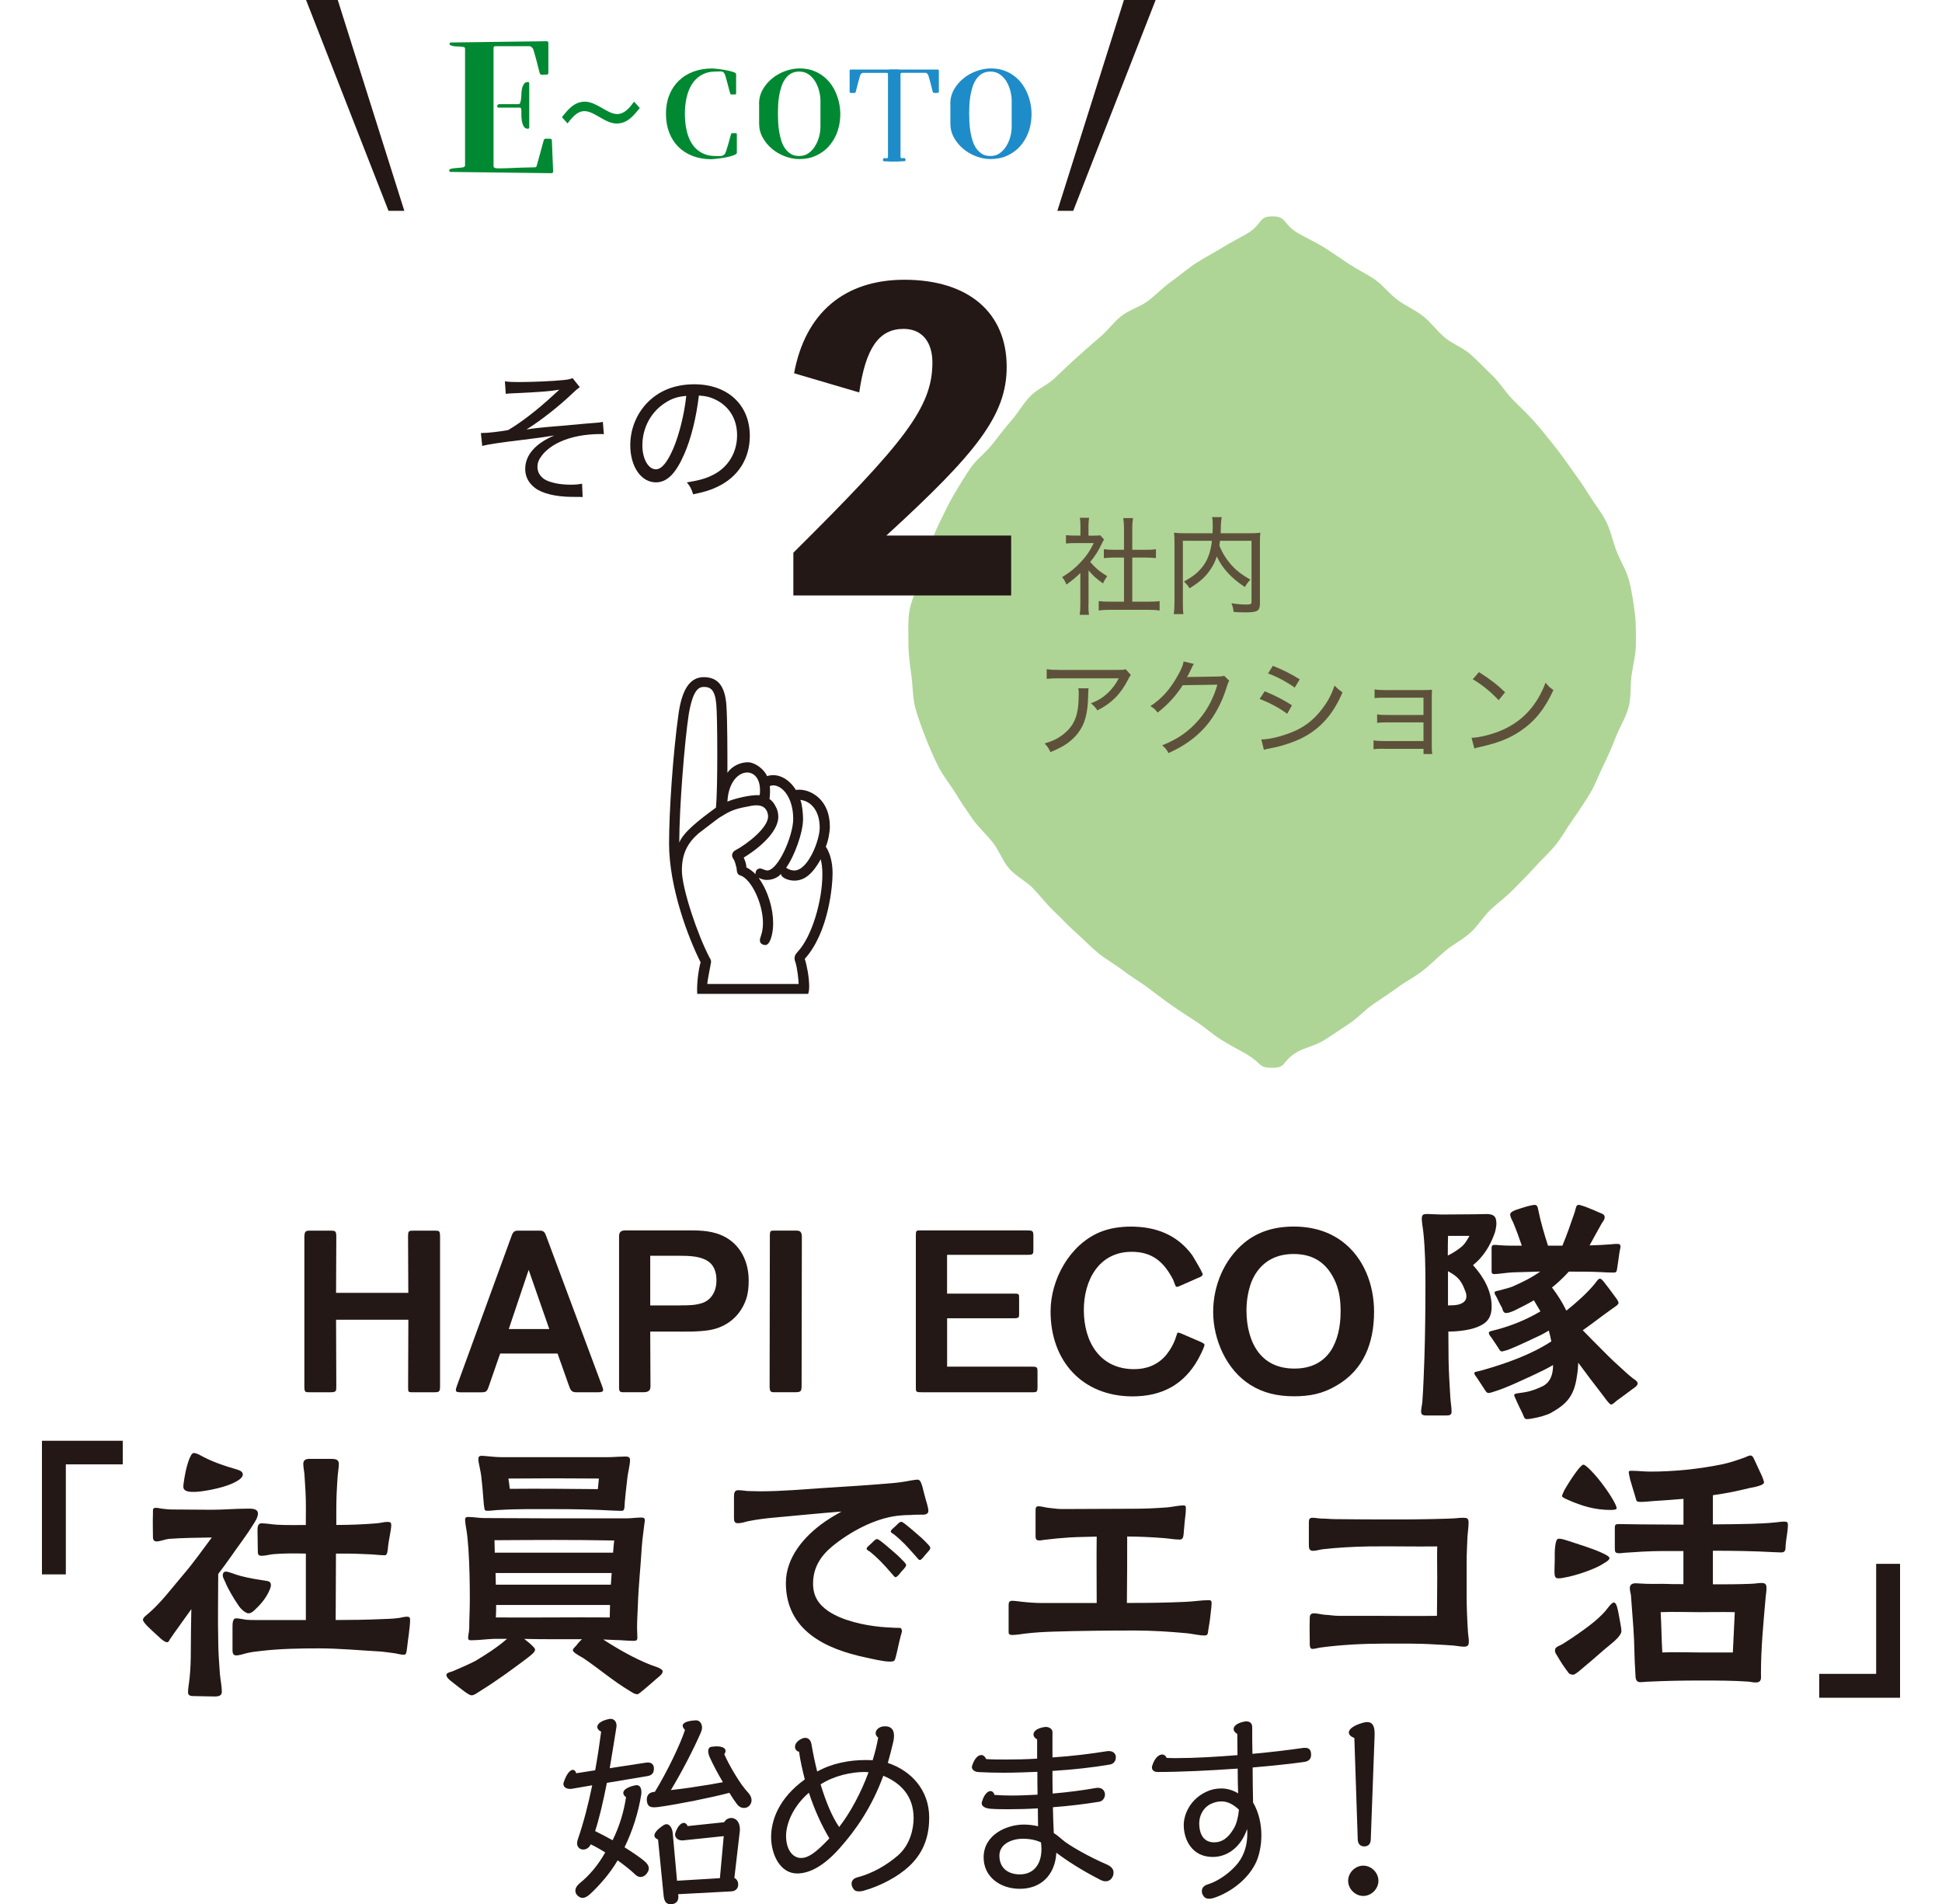 <?xml version="1.0" encoding="utf-8"?>
<!-- Generator: Adobe Illustrator 24.3.0, SVG Export Plug-In . SVG Version: 6.00 Build 0)  -->
<svg version="1.1" id="レイヤー_1" xmlns="http://www.w3.org/2000/svg" xmlns:xlink="http://www.w3.org/1999/xlink" x="0px"
	 y="0px" viewBox="0 0 400 392.21" enable-background="new 0 0 400 392.21" xml:space="preserve">
<g>
	<g>
		<g>
			<g>
				<path fill="#231815" d="M62.69,285.51v-30.59c0-1.35,0.26-1.45,1.19-1.45h4.25c0.83,0,1.14,0.05,1.14,1.14l-0.05,11.67H84.1
					l-0.05-11.51c0-1.3,0.1-1.3,1.3-1.3h4.15c0.99,0,1.14,0,1.14,1.35v30.7c0,1.19-0.21,1.24-1.3,1.24h-4.3
					c-0.93,0-0.98,0-0.98-0.99l0.05-13.95H69.22l0.05,13.59c0,1.14,0.05,1.35-1.35,1.35h-4.15
					C62.84,286.76,62.69,286.76,62.69,285.51z"/>
				<path fill="#231815" d="M93.9,286.34c0-0.26,0.05-0.47,0.26-1.04l11.25-30.85c0.36-0.98,0.83-0.98,1.45-0.98h4.15
					c0.83,0,1.14,0.1,1.5,1.14l11.46,30.75c0.16,0.41,0.26,0.73,0.26,0.93c0,0.36-0.36,0.47-1.04,0.47h-4.41
					c-0.88,0-1.19-0.21-1.55-1.24l-2.39-6.74h-11.82l-2.39,6.9c-0.31,0.88-0.52,1.09-1.45,1.09h-4.25
					C94.22,286.76,93.9,286.7,93.9,286.34z M113.14,273.74l-4.25-12.19l-4.1,12.19H113.14z"/>
				<path fill="#231815" d="M127.51,285.51v-30.85c0-1.04,0.52-1.24,1.4-1.24h13.43c2.28,0,4.67,0.16,6.79,1.24
					c3.27,1.66,5.08,5.03,5.08,9.07c0,1.3-0.1,2.59-0.52,3.84c-1.19,3.47-3.94,5.76-7.52,6.38c-2.54,0.41-5.13,0.31-7.68,0.31h-4.56
					l0.05,11.3c0,0.98-0.62,1.19-1.45,1.19h-3.99C127.61,286.76,127.51,286.65,127.51,285.51z M140.26,268.86
					c1.5,0,3.01,0,4.51-0.52c1.76-0.67,2.8-2.39,2.8-4.61c0-2.49-1.04-3.79-2.59-4.41c-1.35-0.57-3.06-0.67-4.77-0.67h-6.28v10.22
					H140.26z"/>
				<path fill="#231815" d="M158.52,285.35l0.05-30.75c0-1.14,0.1-1.14,1.04-1.14h4.25c0.78,0,1.3,0.05,1.3,1.35l-0.05,30.59
					c0,1.24-0.21,1.35-1.4,1.35h-4.1C158.72,286.76,158.52,286.7,158.52,285.35z"/>
				<path fill="#231815" d="M188.64,285.72V254.4c0-0.93,0.1-0.98,0.88-0.98h21.83c1.35,0,1.5,0.05,1.5,1.14v2.65
					c0,1.09,0,1.24-1.19,1.24h-16.59v7.99h13.8c0.98,0,1.04,0.05,1.04,0.88v3.16c0,0.83,0.05,1.04-1.14,1.04h-13.69v9.96h17.27
					c1.19,0,1.35,0.05,1.35,0.98v3.16c0,1.04-0.1,1.14-1.04,1.14h-22.71C188.64,286.76,188.64,286.7,188.64,285.72z"/>
				<path fill="#231815" d="M216.39,270.11c0-6.59,3.94-13.74,10.16-16.33c2.02-0.83,4.2-1.14,6.38-1.14
					c5.13,0,9.54,1.66,12.65,5.91c0.21,0.36,1.14,1.87,1.71,2.96c0.31,0.57,0.42,0.78,0.42,1.04c0,0.31-0.93,0.67-0.99,0.67
					l-3.63,1.61c-0.46,0.21-0.52,0.21-0.72,0.21c-0.16,0-0.21-0.1-0.42-0.62c-0.16-0.52-0.36-0.98-0.62-1.4
					c-1.87-3.37-4.25-5.19-8.24-5.19c-6.79,0-9.85,5.91-9.85,11.98c0,6.53,3.27,12.19,10.37,12.19c2.59,0,4.82-0.88,6.54-2.85
					c0.88-1.09,1.66-2.44,2.07-3.78c0.16-0.36,0.21-0.88,0.42-0.88c0.26-0.05,0.83,0.26,0.88,0.26l3.84,1.66
					c0.36,0.16,0.73,0.36,0.73,0.57c0,0.21-0.1,0.41-0.26,0.83c-0.31,0.78-0.88,1.82-1.04,2.13c-2.96,5.29-7.52,7.67-13.54,7.67
					C222.92,287.58,216.39,280.33,216.39,270.11z"/>
				<path fill="#231815" d="M257.56,285.25c-4.93-3.06-7.68-9.33-7.68-15.04c0-5.39,2.23-10.79,6.43-14.26
					c2.75-2.23,6.07-3.32,10.17-3.32c3.99,0,7.31,1.09,9.9,3.01c4.56,3.37,6.64,9.02,6.64,14.52c0,6.33-2.07,11.98-7.78,15.25
					c-2.8,1.66-5.5,2.18-8.76,2.18C263.05,287.58,260.1,286.86,257.56,285.25z M274.05,278.3c1.45-2.18,2.08-5.08,2.08-8.14
					c0-2.13-0.21-4.1-1.04-6.07c-1.61-3.73-4.3-5.81-8.66-5.81c-4.56,0-7.36,2.44-8.71,5.86c-0.62,1.71-0.98,3.68-0.98,5.76
					c0,3.32,0.78,6.43,2.49,8.66c1.61,2.07,3.99,3.32,7.41,3.32C270.16,281.88,272.54,280.48,274.05,278.3z"/>
				<path fill="#231815" d="M292.71,290.75c0-0.67,0.21-1.35,0.26-2.07c0.21-2.96,0.31-5.96,0.42-8.97
					c0.16-5.08,0.21-10.16,0.21-15.25c0-3.53-0.05-7-0.42-10.58c-0.1-0.99-0.41-2.49-0.31-3.16c0.05-0.73,0.68-0.67,1.35-0.67
					c0.67,0,1.87,0.1,2.59,0.1c2.28,0,4.62-0.05,6.9-0.05c0.78,0,1.76-0.05,2.54-0.05c1.19,0.05,1.97,0.26,1.97,1.97
					c0,0.52-0.16,1.3-0.31,1.82c-0.68,1.97-1.61,3.68-2.85,5.13c-0.52,0.62-1.04,1.09-1.66,1.61c2.13,2.33,3.84,5.29,3.84,8.5
					c0,1.81-0.57,3.11-2.28,3.94c-1.66,0.88-4.46,1.24-6.64,1.24c0,2.02,0.05,3.99,0.05,6.02c0.05,2.49,0.21,5.03,0.36,7.52
					c0.05,0.98,0.26,2.02,0.26,3.01c0,0.73-0.62,0.73-1.24,0.73h-3.63C293.44,291.53,292.71,291.63,292.71,290.75z M301.17,256.68
					c0.52-0.47,0.98-1.19,1.5-2.13h-4.41c-0.05,1.35-0.05,2.7-0.05,4.05C299.3,258.08,300.39,257.35,301.17,256.68z M300.54,268.66
					c0.83-0.26,1.5-0.73,1.5-1.66c0-0.41-0.1-0.78-0.26-1.14c-0.88-2.44-1.82-3.06-3.53-4.04v7.05
					C299.04,268.86,299.82,268.86,300.54,268.66z M313.61,291.16c-0.42-0.88-0.88-1.76-1.24-2.59c-0.16-0.52-0.52-0.93-0.47-1.3
					c0.05-0.31,1.04-0.31,2.18-0.52c1.5-0.26,2.59-0.73,3.68-1.24c1.66-0.88,2.13-2.54,2.13-4.36c-1.14,0.67-2.39,1.3-3.63,1.87
					c-1.61,0.73-6.07,2.9-8.45,3.58c-0.42,0.16-0.98,0.31-1.24,0.31c-0.36,0-0.62-0.47-0.88-0.88c-0.46-0.67-0.93-1.45-1.4-2.13
					c-0.31-0.47-0.62-0.78-0.62-1.09s0.52-0.26,1.76-0.62c4.72-1.35,9.91-3.16,14.1-5.91c-0.16-0.78-0.31-1.5-0.52-2.23
					c-0.52,0.31-1.04,0.62-1.56,0.88c-1.09,0.52-4.98,2.39-6.9,3.11c-0.41,0.1-0.83,0.26-1.19,0.31c-0.36,0-0.57-0.42-0.78-0.78
					l-1.35-2.02c-0.31-0.41-0.57-0.67-0.57-1.04c0-0.31,0.52-0.36,1.5-0.62c3.16-0.83,6.22-2.07,9.13-3.79l-1.35-2.28
					c-1.24,0.73-2.49,1.35-3.84,2.02c-0.41,0.21-1.61,0.73-2.07,0.57c-0.42-0.1-0.52-0.67-0.67-1.09c-0.21-0.31-0.73-1.35-1.09-2.13
					c-0.21-0.42-0.47-0.67-0.42-0.99c0-0.31,0.68-0.31,0.93-0.41c1.04-0.26,2.33-0.62,2.7-0.78c2.02-0.88,3.94-1.82,5.76-3.11
					l-5.55,0.16c-1.3,0.05-3.16,0.36-3.84,0.36c-0.62,0-0.62-0.26-0.62-0.73v-4.04c0-0.67-0.1-1.24,0.52-1.24
					c0.31,0,0.62,0,0.93,0.05c0.72,0.05,1.5,0.1,2.07,0.1h2.7c-0.57-1.66-1.09-3.16-1.82-4.87c-0.16-0.31-0.57-1.04-0.57-1.56
					c0-0.31,0.36-0.62,1.04-0.88c0.78-0.26,1.82-0.62,2.65-0.83c0.62-0.16,1.14-0.26,1.35-0.26c0.68,0.05,0.62,0.62,0.83,1.45
					c0.36,1.82,1.19,4.77,1.92,6.95h2.96c0.93-2.23,1.71-4.46,2.54-6.9c0.26-0.88,0.26-1.5,0.83-1.5c0.21,0,0.62,0.16,1.14,0.31
					c1.14,0.41,2.8,1.14,3.27,1.35c0.41,0.16,0.93,0.31,0.93,0.88c0,0.52-0.36,0.88-0.62,1.3c-0.83,1.45-1.66,3.01-2.49,4.51
					c1.5-0.05,3.01-0.1,4.25-0.21c0.42-0.05,0.98-0.1,1.4-0.1c0.62,0,0.67,0.16,0.72,0.52c0,0.26-0.1,0.62-0.21,1.19
					c-0.1,0.93-0.36,2.39-0.47,3.27c-0.1,0.62-0.1,0.93-0.73,0.93c-0.83,0-1.81-0.05-2.7-0.1c-1.87-0.1-4.3-0.1-6.53-0.1
					c-1.09,1.19-2.23,2.28-3.47,3.27c1.14,1.5,2.13,3.06,2.96,4.77c2.07-1.66,4.25-3.58,5.86-5.55c0.16-0.16,0.67-1.04,1.04-1.04
					c0.36,0,0.73,0.57,0.99,0.88c0.41,0.52,1.45,1.87,2.23,2.96c0.36,0.47,0.62,0.88,0.62,1.14c0.05,0.36-0.83,0.88-1.19,1.14
					c-2.07,1.45-4.1,3.06-6.17,4.51c1.19,1.24,2.39,2.44,3.63,3.68c1.14,1.14,2.23,2.28,3.47,3.37c1.04,0.93,2.02,1.92,3.16,2.8
					c0.26,0.21,1.04,0.62,1.04,1.09c0,0.52-0.73,0.93-1.09,1.19c-1.04,0.78-2.07,1.56-3.16,2.33c-0.36,0.26-0.83,0.83-1.24,0.83
					c-0.21,0-0.73-0.67-0.83-0.78l-1.09-1.45c-1.66-2.13-3.27-4.25-4.82-6.38c-0.05,0.88-0.1,1.76-0.26,2.65
					c-0.57,4.25-2.13,5.86-5.34,7.67c-0.83,0.47-2.49,0.93-3.73,1.14c-0.41,0.1-0.83,0.16-1.3,0.16
					C314.03,292.3,313.87,291.84,313.61,291.16z"/>
			</g>
		</g>
		<g>
			<path fill="#231815" d="M8.64,296.75h16.65v4.86H13.56v22.66H8.64V296.75z"/>
			<path fill="#231815" d="M40.16,349.34c-0.51,0-1.43,0.06-1.43-0.74c0-0.97,0.17-1.54,0.34-3.15c0.17-1.83,0.23-3.38,0.23-5.21
				c0-2.98,0.06-5.89,0.11-8.81l-3.61,5.04l-0.86,1.26c-0.11,0.23-0.23,0.51-0.51,0.51c-0.46,0-0.97-0.46-1.32-0.74
				c-0.34-0.34-1.72-1.54-2.75-2.57c-0.52-0.52-0.92-1.09-0.92-1.26c0-0.51,0.63-0.92,1.03-1.26c2.75-2.35,4.92-5.32,7.27-8.07
				c2.12-2.46,3.95-5.09,5.89-7.67c-2.98,0.06-5.89,0.06-8.87,0.29c-0.86,0.11-1.77,0.52-2.52,0.52c-0.74,0-0.74-0.63-0.74-1.14
				c0-0.52-0.06-2.98,0-4.46c0.06-0.63-0.23-1.32,0.57-1.32c0.34,0,0.92,0.11,1.26,0.17c0.63,0.06,1.31,0.17,2,0.17
				c2.75,0,5.49,0.06,8.3,0.06c2.4,0,4.81-0.23,7.27-0.23c0.74,0,2.23-0.11,2.23,1.03c0,0.69-0.57,1.66-0.97,2.23
				c-0.63,1.03-1.37,2.12-2.12,3.15c-1.72,2.35-3.03,4.35-5.09,7.04c0,4.63-0.11,9.16,0,13.62c0,2.4,0.17,4.52,0.34,6.98
				c0.17,1.6,0.4,2.52,0.4,3.72c0,0.8-0.8,0.92-1.43,0.92L40.16,349.34z M37.76,306.19c0-0.23,0.06-0.8,0.17-1.43
				c0.17-1.09,0.46-2.57,0.86-3.72c0.34-1.03,0.74-1.77,1.09-1.77c0.46,0,0.91,0.23,1.37,0.46c2.35,1.32,4.92,2.17,7.5,2.92
				c0.57,0.17,1.2,0.4,1.26,0.97c0.06,0.69-0.8,1.26-1.83,1.77c-2.4,1.2-6.81,1.89-8.07,1.89
				C39.25,307.28,37.76,307.33,37.76,306.19z M49.09,330.62c-1.09-1.55-2.23-3.66-2.52-4.35c-0.17-0.52-0.69-1.32-0.69-1.77
				c0-0.51,0.23-0.8,0.63-0.8c0.69,0,1.6,0.52,3.15,0.92c2,0.52,3.72,0.74,4.81,0.92c0.63,0.11,1.26,0.11,1.32,0.8
				c0.06,0.34-0.11,0.8-0.29,1.2c-0.46,1.09-1.31,2.35-2.35,3.38c-0.86,0.86-1.32,1.37-2,1.37
				C50.69,332.28,49.72,331.6,49.09,330.62z M47.89,339.38v-4.29c0-0.86,0.06-1.77,0.74-1.77c0.57,0,1.55,0.23,2.06,0.29
				c0.63,0.06,1.26,0.06,1.83,0.06H63v-13.68c-2.23-0.06-4.58-0.06-6.64,0.11c-0.8,0.06-1.66,0.34-2.46,0.34
				c-0.8,0-0.8-0.4-0.8-1.09c0-1.37-0.06-2.8-0.06-4.23c0-0.52,0.06-1.37,0.8-1.37c1.03,0,2.12,0.23,3.2,0.29
				c2,0.11,3.95,0.06,5.95,0.06c0-2.29,0.06-4.58-0.06-6.87c-0.06-1.2-0.17-2.4-0.23-3.66c-0.06-0.69-0.23-1.37-0.23-2.06
				c0-0.74,0.46-1.03,1.2-1.03h4.52c0.8,0,1.6,0.06,1.6,1.03c0,0.8-0.17,1.6-0.23,2.4c-0.17,2.29-0.29,4.63-0.29,6.92v3.26
				c2.8,0,5.55-0.11,8.35-0.34c0.74-0.06,1.49-0.29,2.23-0.29c0.57,0,0.74,0.17,0.74,0.69c0,0.8-0.52,3.15-0.63,4.12
				c-0.11,1.2-0.17,2.06-0.69,2.06c-0.69,0-1.94-0.11-2.57-0.17c-1.72-0.06-3.38-0.17-5.04-0.17h-2.46c0,4.52-0.06,9.1-0.06,13.68
				c2.98,0,6.69-0.06,8.98-0.17c1.32-0.06,2.63-0.06,3.89-0.23c0.57-0.06,1.2-0.29,1.83-0.29c0.46,0,0.63,0.17,0.63,0.63
				c0,1.49-0.46,4.23-0.63,5.84c-0.12,0.69-0.06,1.37-0.69,1.37c-0.69,0-1.49-0.29-2.12-0.34c-0.97-0.11-1.94-0.29-2.92-0.34
				c-4.12-0.23-8.24-0.63-12.36-0.63c-3.95,0-7.95,0.06-11.9,0.52c-1.03,0.11-2.06,0.23-3.03,0.46c-0.63,0.17-1.66,0.51-2.29,0.46
				C47.83,340.87,47.89,340.18,47.89,339.38z"/>
			<path fill="#231815" d="M95.32,348.13c-1.03-0.8-2.17-1.66-2.57-2c-0.34-0.29-0.8-0.69-0.8-1.15c0-0.46,0.91-0.63,1.26-0.74
				c1.6-0.69,3.2-1.37,4.75-2.17c2-1.2,4.52-2.8,6.47-4.52h-2.75c-1.54,0.06-3.15,0.29-4.69,0.29c-0.29,0-0.57-0.06-0.57-0.46
				c0-0.63,0.23-1.37,0.23-2.06c0-1.89,0.12-3.83,0.12-5.72c0-3.55-0.06-7.09-0.29-10.64c-0.11-1.14-0.17-2.29-0.34-3.43
				c-0.11-0.8-0.34-1.77-0.34-2.57c0-0.4,0.23-0.52,0.63-0.52c1.09,0,2.17,0.23,3.26,0.23c4.81,0,9.61,0.06,14.48,0.06h14.88
				c1.03,0,2-0.17,3.03-0.17c0.46,0,0.74,0.11,0.74,0.57c-0.06,0.63-0.23,1.72-0.34,2.69c-0.11,0.92-0.23,1.89-0.29,2.8
				c-0.23,4.01-0.69,8.18-0.8,11.9c-0.06,1.6-0.17,3.15-0.17,4.75c0,0.63,0.06,1.26,0.06,1.95c0,0.63-0.17,0.74-0.8,0.74
				c-1.26,0-2.52-0.17-3.72-0.17c-0.91-0.06-1.77-0.06-2.52-0.11c3.09,2,6.41,3.89,9.73,5.21c0.52,0.23,2.52,0.69,2.52,1.37
				c0,0.57-0.91,1.2-1.32,1.55c-0.34,0.29-1.54,1.37-2.52,2.17c-0.63,0.51-1.15,0.97-1.32,0.97c-0.69,0-1.14-0.4-1.72-0.74
				c-3.26-1.95-6.18-4.46-9.38-6.64c-0.34-0.23-2.17-1.15-2.23-1.6c0-0.46,0.34-0.63,0.74-1.09c0.28-0.4,0.69-0.86,1.14-1.26h-5.72
				c-1.72,0-3.95,0-6.18-0.06c0.4,0.34,0.8,0.63,1.14,0.92c0.63,0.57,1.09,1.03,1.09,1.26c0,0.51-0.63,1.03-1.83,1.94
				c-3.2,2.4-6.01,4.46-9.78,6.81c-0.46,0.29-0.97,0.69-1.49,0.69C96.75,349.16,96.07,348.71,95.32,348.13z M99.73,310.37
				c-0.12-0.57-0.12-1.37-0.17-1.66c-0.11-1.43-0.23-2.92-0.4-4.35c-0.17-1.66-0.63-2.98-0.63-3.83c0-0.52,0.17-0.63,0.63-0.69
				c0.57,0,2.75,0.29,4.12,0.29h21.97c0.97,0,1.95-0.11,2.92-0.11c0.63,0,1.6-0.23,1.6,0.69c0,0.97-0.4,2.46-0.52,3.43
				c-0.17,1.66-0.4,3.32-0.51,4.75c-0.06,0.29-0.06,0.97-0.11,1.55c-0.12,0.69-0.17,0.74-0.86,0.74c-0.57,0-1.2-0.06-1.72-0.06
				c-3.95-0.23-7.95-0.29-11.9-0.29c-3.72,0-7.55-0.06-11.27,0.17c-0.74,0-1.66,0.17-2.4,0.17
				C99.78,311.17,99.84,311.05,99.73,310.37z M126.28,319.81c0.06-0.86,0.12-1.72,0.23-2.52c-8.3-0.17-16.48-0.11-24.66-0.06
				c0,0.86,0.06,1.72,0.06,2.57H126.28z M125.82,326.39l0.17-2.4h-23.92c0,0.8,0.06,1.6,0.06,2.4H125.82z M125.59,333.14
				c0-0.86,0.06-1.72,0.06-2.57h-23.46c0,0.86,0,1.72-0.06,2.57C109.91,333.2,117.75,333.08,125.59,333.14z M123.36,304.53
				c-6.18-0.06-12.42-0.06-18.65,0c0.12,0.74,0.23,1.43,0.29,2.12c6.07-0.06,12.07,0,18.14,0.06L123.36,304.53z"/>
			<path fill="#231815" d="M178.29,341.38c-8.18-1.72-16.42-5.55-16.42-15.34c0-5.15,3.61-9.56,8.07-12.65
				c1.09-0.74,2.23-1.43,3.38-2.06c-4.46,0.34-8.93,0.8-13.39,1.2c-2,0.17-3.95,0.4-5.89,0.8c-0.63,0.17-1.37,0.4-2.06,0.4
				c-0.63,0-0.8-0.4-0.8-0.97v-4.46c0-0.69,0.06-1.37,0.86-1.37c0.63,0,1.26,0.11,1.89,0.17c0.86,0,1.72,0.06,2.63,0.06
				c4.41,0,8.76-0.4,13.16-0.69c4.58-0.29,9.16-0.57,13.79-0.97c1.37-0.11,2.69-0.29,4.12-0.57c0.4-0.06,0.97-0.17,1.37-0.17
				c0.57,0,0.74,0.69,0.97,1.37c0.23,0.86,0.57,2.35,0.97,3.61c0.17,0.57,0.28,1.14,0.28,1.49c0,0.57-0.63,0.8-1.43,0.74
				c-0.74,0-1.66,0-2.06,0.06c-0.97,0-1.95,0.06-2.92,0.17c-4.69,0.57-9.79,3.32-13.45,6.35c-2.4,2-3.89,4.41-3.89,7.61
				c0,2.57,1.09,4.29,3.2,5.72c2.92,1.94,7.27,2.86,10.7,3.2c0.34,0.06,1.55,0.11,2.58,0.17c0.8,0.06,1.03,0,1.54,0.06
				c0.17,0.06,0.28,0.46,0.28,0.63c0,0.23-0.17,0.69-0.28,1.14c-0.34,1.26-0.63,2.86-0.97,4.12c-0.23,0.86-0.23,1.03-1.26,1.03
				C181.95,342.24,179.66,341.67,178.29,341.38z M183.67,324.1c-0.69-0.8-1.66-1.89-2.29-2.52c-0.8-0.8-1.31-1.26-2-1.83
				c-0.46-0.4-0.86-0.46-0.86-0.74c-0.06-0.17,0.11-0.34,0.28-0.51c0.34-0.34,0.86-0.74,1.09-1.03c0.29-0.23,0.46-0.46,0.74-0.46
				c0.17-0.06,0.52,0.23,0.92,0.51c0.63,0.52,1.37,1.09,2.06,1.72c0.86,0.74,1.54,1.32,2.17,2c0.34,0.34,0.86,0.8,0.86,1.14
				c0,0.17-0.17,0.4-0.4,0.69c-0.34,0.34-0.74,0.8-1.14,1.32c-0.23,0.23-0.46,0.46-0.63,0.46
				C184.24,324.84,184.01,324.5,183.67,324.1z M188.64,320.55c-0.69-0.74-1.66-1.89-2.29-2.52c-0.8-0.8-1.32-1.26-2-1.83
				c-0.46-0.4-0.86-0.46-0.86-0.74c-0.06-0.17,0.12-0.34,0.29-0.52c0.34-0.34,0.86-0.74,1.09-1.03c0.29-0.23,0.46-0.46,0.74-0.46
				c0.17-0.06,0.51,0.23,0.92,0.52c0.63,0.52,1.37,1.09,2.06,1.72c0.86,0.74,1.6,1.37,2.23,2.06c0.29,0.34,0.8,0.74,0.8,1.09
				c0,0.23-0.17,0.4-0.4,0.69c-0.34,0.34-0.74,0.86-1.14,1.32c-0.23,0.29-0.46,0.46-0.63,0.46
				C189.22,321.3,188.99,320.95,188.64,320.55z"/>
			<path fill="#231815" d="M244.55,336.4c-3.61-0.34-7.27-0.57-10.87-0.57c-5.55,0-11.1,0.06-16.71,0.23
				c-1.94,0.06-3.89,0.17-5.78,0.4c-0.92,0.11-1.89,0.29-2.75,0.29c-0.34,0-0.69-0.11-0.69-0.52v-5.55c0-0.57,0.06-0.97,0.74-0.97
				c0.57,0,1.14,0.11,1.72,0.17c1.49,0.17,3.03,0.29,4.52,0.29h11.16c0-4.58-0.06-9.1,0-13.68c-1.83,0.06-3.72,0.06-5.55,0.17
				c-1.77,0.11-3.61,0.29-5.38,0.51c-0.29,0.06-0.57,0.11-0.86,0.11c-0.69,0-0.8-0.29-0.8-0.86v-5.09c0-0.46-0.06-1.09,0.57-1.09
				c0.74,0,1.49,0.29,2.23,0.34c0.92,0.11,1.83,0.23,2.75,0.23c4.86,0,9.73-0.06,14.59-0.06c2.4,0,4.75-0.11,7.1-0.29
				c1.03-0.11,2.35-0.4,3.2-0.4c0.57,0,0.51,0.29,0.51,0.92c0,0.74-0.17,1.6-0.23,2.4l-0.23,2.63c-0.06,0.57-0.17,1.09-0.8,1.09
				c-1.2,0-2.52-0.29-3.78-0.34c-2.35-0.17-4.69-0.29-7.04-0.29c0,4.58,0,9.1-0.06,13.68h1.43c3.55,0,7.15-0.06,10.76-0.23
				c1.54-0.06,3.15-0.34,4.69-0.34c0.51,0,0.57,0.23,0.57,0.74c0,0.29-0.11,1.26-0.23,2.29c-0.11,1.14-0.29,2.06-0.46,3.15
				c-0.06,0.8-0.17,1.09-0.74,1.09C247,336.86,245.69,336.52,244.55,336.4z"/>
			<path fill="#231815" d="M269.77,338.12c0-0.97-0.06-3.43,0-4.46c0-0.69-0.06-1.37,0.86-1.37c0.69,0,1.49,0.23,2.17,0.29
				c1.2,0.06,2,0.23,3.03,0.23h7.38c4.24,0,8.47,0.06,12.76,0c0-2,0.06-3.61,0.06-7.72c0-3.03-0.06-4.58,0-6.58
				c-4.46,0.06-9.27-0.06-14.02,0c-3.26,0.06-6.47,0.23-9.44,0.57c-0.69,0.06-1.43,0.34-2.12,0.34c-0.86,0-0.86-0.63-0.86-1.43
				v-4.35c0-0.63,0.06-1.03,0.74-1.03c0.69,0,1.37,0.17,2.06,0.17c0.86,0,1.77,0.11,2.63,0.11c4.12,0.06,8.24,0.06,12.36,0.06
				c2.35,0,4.69,0,6.98-0.06c1.77-0.06,3.6-0.06,5.38-0.17c0.52-0.06,1.09-0.11,1.66-0.11c0.74,0,1.09,0.11,1.09,0.97
				c0,0.97-0.17,1.94-0.23,2.92c-0.06,1.66-0.17,3.38-0.17,5.04v7.04c0,2.57,0.11,5.09,0.28,7.72c0.06,0.63,0.17,1.2,0.17,1.83
				c0,0.8-0.29,1.03-1.03,1.03c-0.63,0-1.37-0.17-2.06-0.23c-1.32-0.11-2.69-0.17-3.83-0.23c-3.49-0.23-7.04-0.17-10.53-0.17
				c-4.29,0-8.76,0.23-13.05,0.8c-0.52,0.06-1.2,0.29-1.72,0.29C269.72,339.61,269.77,338.81,269.77,338.12z"/>
			<path fill="#231815" d="M320.18,323.64c0-0.97,0.06-2.12,0.06-2.4c0-0.4-0.06-1.83,0.11-2.92c0.12-0.74,0.23-1.26,0.57-1.37
				c0.46-0.11,1.14,0.11,2.23,0.46c1.94,0.63,4.86,1.54,6.64,2.35c1.03,0.46,1.72,0.86,1.72,1.15c0,0.46-0.92,0.92-1.26,1.14
				c-1.6,1.09-5.72,2.52-8.24,2.92c-0.4,0.11-0.8,0.11-1.14,0.11C320.24,325.07,320.18,324.44,320.18,323.64z M323.1,344.59
				c-0.86-1.14-1.37-1.89-2.12-3.15c-0.4-0.69-0.74-1.03-0.69-1.6c0.06-0.74,0.97-0.8,1.89-1.43c1.89-1.2,3.72-2.46,5.49-3.83
				c1.03-0.8,2.12-1.77,2.98-2.75c0.4-0.46,1.26-1.77,1.77-1.77c0.57,0,0.8,1.54,0.92,2.06c0.28,1.66,0.63,3.15,0.63,3.83
				c0,0.52-0.51,1.09-0.86,1.49c-0.74,0.8-1.72,1.49-2.57,2.23c-1.89,1.66-3.55,3.09-5.49,4.69c-0.29,0.17-0.69,0.57-1.03,0.57
				S323.27,344.81,323.1,344.59z M322.87,308.88c-0.23-0.11-1.14-0.46-1.14-0.74c0-0.17,0.23-0.63,0.51-1.26
				c0.63-1.09,1.6-2.63,2.46-3.78c0.63-0.86,1.2-1.43,1.43-1.43c0.29,0,0.97,0.57,1.77,1.43c1.49,1.54,3.38,4.12,4.35,5.84
				c0.46,0.8,0.74,1.43,0.74,1.72c0,0.34-1.03,0.34-1.26,0.34C328.54,311,325.79,310.19,322.87,308.88z M360.18,346.36
				c-3.32-0.23-6.69-0.23-10.01-0.23c-3.49,0-6.98,0.06-10.47,0.23c-0.63,0-1.2,0.11-1.83,0.11c-1.09,0-0.97-1.03-1.03-1.89
				c-0.23-3.09-0.17-6.12-0.4-9.21l-0.51-6.81c-0.06-0.46-0.23-0.92-0.23-1.43c0-0.8,0.52-1.03,1.26-1.03
				c0.34,0,0.69,0.06,1.09,0.06c1.49,0.11,2.98,0.06,4.46,0.06c1.43,0.06,2.86,0.06,4.23,0.06v-6.81c-2.92,0-5.26-0.06-8.41,0.11
				c-1.2,0.06-2.35,0.17-3.55,0.23c-0.4,0-0.86,0.11-1.26,0.11c-0.8-0.06-0.91-0.11-0.91-1.2v-4.01c0-0.69,0.17-0.8,0.8-0.8
				c1.49,0,2.92,0.06,4.41,0.06c4.01,0,6.01,0.06,8.93,0.06v-5.32c-2.06,0.17-4.12,0.34-6.24,0.46c-0.86,0.06-1.66,0.17-2.52,0.17
				c-1.09,0-0.86-0.17-1.2-1.2c-0.29-0.97-0.74-2.4-1.03-3.43c-0.17-0.74-0.28-1.32-0.28-1.49c0-0.29,0.28-0.29,0.57-0.29
				c1.26,0,2.57,0.17,3.89,0.17c4.81,0,10.01-0.52,14.71-1.49c1.66-0.34,3.15-0.86,4.75-1.43c0.23-0.11,0.86-0.4,1.09-0.4
				c0.57,0,0.69,0.57,0.91,0.97c0.23,0.57,1.03,2.17,1.54,3.32c0.23,0.57,0.4,1.09,0.4,1.26c0,0.29-0.52,0.57-1.15,0.74
				c-0.68,0.23-1.49,0.34-1.77,0.4c-2.52,0.63-5.04,1.14-7.61,1.49v6.01c2.57,0,5.89-0.06,7.78-0.11c1.66-0.06,3.38-0.11,5.04-0.29
				c0.63-0.06,1.26-0.17,1.83-0.17c0.51,0,0.8,0.06,0.8,0.63c0,1.32-0.34,2.75-0.46,4.12c-0.06,0.8,0.11,1.6-0.92,1.6
				c-0.51,0-1.09-0.06-1.6-0.06c-4.12-0.23-8.3-0.29-12.47-0.29v6.92c2.57,0,5.21,0,7.84-0.11c0.69,0,1.43-0.17,2.17-0.17
				c0.8,0,1.03,0.29,1.03,1.03c0,0.63-0.11,1.26-0.17,1.89c-0.46,5.21-0.97,10.47-0.97,15.68c0,0.97,0.23,1.89-1.09,1.89
				C361.1,346.53,360.64,346.42,360.18,346.36z M350.11,340.35h6.81c0.11-2.8,0.29-5.49,0.4-8.3c-2.46-0.06-4.86,0-7.32,0
				c-2.63,0-5.32-0.11-7.95,0c0.17,2.8,0.17,5.55,0.34,8.3C344.96,340.24,347.53,340.35,350.11,340.35z"/>
			<path fill="#231815" d="M374.71,344.76h11.73V322.1h4.92v27.58h-16.65V344.76z"/>
		</g>
		<g>
			<g>
				<path fill="#231815" d="M125,367.21c-0.75,3.82-1.58,7.38-2.42,9.93c1.1,0.53,2.33,1.19,3.6,1.89c1.49-3.03,2.33-5.98,2.77-8.88
					c-0.4-0.26-0.57-0.57-0.57-0.88c0-0.66,0.97-1.27,2.59-1.58h0.22c0.61,0,0.92,0.61,0.92,1.41c0,0.18,0,0.39-0.04,0.57
					c-0.61,3.82-1.85,7.56-3.43,10.81c1.62,1.01,3.08,2.02,3.95,2.72c0.7,0.57,1.05,1.1,1.05,1.63c0,0.31-0.13,0.62-0.31,0.88
					c-0.31,0.53-0.83,0.88-1.41,0.88c-0.31,0-0.7-0.13-1.05-0.48c-1.06-1.01-2.37-2.02-3.65-2.94c-1.63,2.77-3.74,5.14-5.67,6.94
					c-0.57,0.53-1.1,0.79-1.54,0.79c-0.39,0-0.75-0.18-1.06-0.48c-0.26-0.26-0.44-0.61-0.44-1.01c0-0.48,0.26-1.01,1.01-1.63
					c1.71-1.36,3.65-3.56,5.14-6.24c-1.23-0.79-2.33-1.36-2.99-1.67c-0.7,1.58-2.81,1.36-2.81-0.26c0-0.22,0.09-0.53,0.18-0.83
					c1.14-3.3,2.15-7.21,2.94-11.07l-4.09,0.7c-0.18,0.04-0.31,0.04-0.48,0.04c-0.79,0-1.36-0.4-1.36-0.97c0-0.09,0-0.22,0.04-0.31
					c0.53-1.71,1.32-2.64,1.89-2.64c0.31,0,0.57,0.22,0.7,0.7l3.91-0.61c0.53-2.9,0.92-5.62,1.23-7.95
					c-0.53-0.26-0.79-0.61-0.79-1.01c0-0.66,0.97-1.36,2.59-1.63h0.18c0.66,0,1.19,0.53,1.19,1.41c0,0.13-0.04,0.26-0.04,0.4
					c-0.44,2.68-0.88,5.54-1.36,8.35l7.43-1.14c0.13,0,0.26-0.04,0.4-0.04c0.83,0,1.27,0.48,1.27,1.23c0,0.83-0.31,1.41-1.36,1.58
					L125,367.21z M134.89,369.05c2.46-4,5.27-9.84,6.2-12.74c-0.31-0.31-0.48-0.62-0.48-0.88c0-0.57,0.88-1.01,2.72-1.1
					c0.7-0.04,1.27,0.61,1.27,1.49c0,0.31-0.09,0.62-0.22,0.97c-1.45,3.34-3.91,8.13-6.2,11.91c1.84-0.22,3.65-0.44,5.49-0.75
					c1.76-0.26,3.47-0.53,5.23-0.88c-1.01-1.71-1.98-3.52-2.68-5.05c-0.22-0.48-0.35-0.97-0.35-1.32c0-0.48,0.18-0.83,0.66-0.92
					c0.4-0.04,0.75-0.09,1.06-0.09c1.06,0,1.85,0.31,1.85,0.92c0,0.18-0.05,0.44-0.26,0.7c0.92,2.11,3.25,6.2,4.92,7.91
					c0.48,0.53,0.7,1.06,0.7,1.58c0,0.48-0.22,0.92-0.57,1.23c-0.26,0.22-0.62,0.35-1.01,0.35c-0.48,0-0.97-0.22-1.36-0.7
					c-0.53-0.7-1.06-1.49-1.63-2.42c-3.82,1.01-10.41,2.33-14.46,2.9c-0.39,0.04-0.7,0.09-1.01,0.09c-0.7,0-1.19-0.18-1.41-0.79
					c-0.09-0.26-0.13-0.53-0.13-0.79c0-0.75,0.35-1.45,1.36-1.58L134.89,369.05z M139.68,390.14l0.04,0.35v0.26
					c0,1.1-0.83,1.45-1.54,1.45c-0.88,0-1.36-0.4-1.5-1.85l-1.14-11.47c-0.48-0.18-0.75-0.48-0.75-0.83c0-0.53,0.57-1.27,1.93-2.15
					c0.22-0.13,0.4-0.18,0.57-0.18c0.66,0,1.19,0.83,1.28,1.89l0.88,9.76l8.83-0.53l0.79-8.66l-8.39,0.88h-0.22
					c-0.83,0-1.41-0.57-1.41-1.19c0-0.09,0-0.22,0.04-0.31c0.48-1.45,1.19-2.11,1.76-2.11c0.31,0,0.61,0.22,0.79,0.66l7.51-0.79
					c0.35-0.61,0.92-0.88,1.49-0.88c0.92,0,1.76,0.79,1.76,2.37c0,0.18-0.04,0.35-0.04,0.53l-1.1,9.45
					c0.53,0.26,0.79,0.79,0.79,1.36c0,0.75-0.48,1.36-1.41,1.41L139.68,390.14z"/>
				<path fill="#231815" d="M180.36,356.97c0-0.7,0.75-1.41,1.89-1.41c0.17,0,0.35,0,0.53,0.04c0.97,0.18,1.36,0.88,1.36,1.93
					c0,0.35-0.04,0.75-0.13,1.14c-0.35,1.54-0.75,3.03-1.14,4.44c4.79,1.58,8.52,5.58,8.52,11.25c0,3.16-0.75,6.9-4.17,10.06
					c-2.33,2.15-5.76,3.95-9.05,4.92c-0.53,0.18-0.97,0.22-1.32,0.22c-0.57,0-0.92-0.22-1.19-0.7c-0.17-0.31-0.26-0.61-0.26-0.88
					c0-0.57,0.35-1.1,1.23-1.32c3.16-0.83,6.06-2.55,8.3-4.48c2.64-2.29,3.25-5.71,3.25-7.73c0-4.66-2.81-7.29-6.24-8.7
					c-2.37,6.46-5.67,11.2-9.05,14.98c-3.21,3.6-6.15,5.14-8.7,5.14c-3.56,0-5.36-4-5.36-7.51c0-3.34,1.5-7.95,6.94-11.86
					c-0.48-1.89-0.92-3.78-1.19-5.71c-0.53-0.09-0.83-0.53-0.83-1.01c0-0.57,0.44-1.27,1.49-1.71c0.18-0.09,0.4-0.13,0.61-0.13
					c0.57,0,1.1,0.35,1.28,1.27c0.35,2.02,0.75,3.91,1.19,5.67c3.12-1.76,6.81-2.37,9.84-2.37c0.57,0,1.1,0,1.58,0.04
					c0.48-1.54,0.88-3.12,1.14-4.66C180.54,357.63,180.36,357.32,180.36,356.97z M161.91,378.15c0,2.81,1.36,4.53,3.08,4.53
					c1.41,0,2.9-0.92,5.84-4.04c-1.63-2.72-3.08-5.93-4.22-9.4C163.31,372.09,161.91,375.64,161.91,378.15z M178.03,364.97
					c-2.68,0-6.2,0.75-9.01,2.55c1.1,3.6,2.33,6.59,3.82,8.79c2.28-2.94,4.48-6.99,6.06-11.29
					C178.65,365.01,178.34,364.97,178.03,364.97z"/>
				<path fill="#231815" d="M213.62,358.24c-0.53-0.26-0.75-0.66-0.75-1.01c0-0.66,0.75-1.32,2.42-1.54h0.17
					c0.57,0,1.32,0.4,1.32,1.01v5.27c4-0.26,7.95-0.75,11.12-1.27c0.18-0.04,0.35-0.04,0.48-0.04c1.14,0,1.41,0.75,1.45,1.14v0.18
					c0,0.75-0.48,1.32-1.19,1.45c-3.6,0.62-7.69,1.06-11.86,1.32c0,1.54,0,3.12,0.04,4.66c3.08-0.26,6.15-0.66,8.88-1.14
					c0.17-0.04,0.31-0.04,0.44-0.04c0.92,0,1.36,0.57,1.45,1.23v0.18c0,0.62-0.44,1.32-1.14,1.45c-2.9,0.48-6.24,0.88-9.58,1.14
					c0.04,1.85,0.09,3.65,0.18,5.32c0.57,0.35,1.27,0.92,1.76,1.36c1.36,1.19,5.54,3.56,9.23,5.14c0.97,0.44,1.32,1.01,1.32,1.63
					c0,0.26-0.05,0.57-0.18,0.83c-0.31,0.66-0.83,0.97-1.45,0.97c-0.35,0-0.66-0.09-1.01-0.26c-3.91-1.98-7.12-4.09-9.14-5.62
					c-0.26,4.66-3.25,7.43-7.51,7.43c-4.17,0-7.47-2.55-7.47-6.46c0-4.66,4.7-6.77,8.31-6.77c1.01,0,1.98,0.13,2.9,0.35
					c0-1.14-0.04-2.37-0.04-3.69c-2.06,0.13-4.09,0.18-5.98,0.18c-1.32,0-2.55,0-3.69-0.09c-1.36-0.09-1.89-0.61-1.89-1.1v-0.18
					c0.44-1.67,1.23-2.37,1.8-2.37c0.4,0,0.7,0.31,0.83,0.79c1.1,0.09,2.28,0.13,3.6,0.13c1.67,0,3.43-0.09,5.27-0.18
					c-0.04-1.54-0.04-3.12-0.04-4.7c-2.37,0.09-4.7,0.18-6.94,0.18c-1.8,0-3.51-0.04-5.14-0.13c-0.92-0.04-1.41-0.53-1.41-1.05
					c0-0.04,0-0.13,0.04-0.22c0.48-1.54,1.23-2.24,1.89-2.24c0.44,0,0.79,0.31,1.01,0.83c1.28,0.09,2.68,0.09,4.13,0.09
					c2.02,0,4.17-0.04,6.37-0.18V358.24z M210.68,378.72c-2.24,0-4.83,1.06-4.83,3.47c0,2.59,1.8,3.87,4.22,3.87
					c2.64,0,4.44-1.85,4.44-5.23c0-0.44-0.04-0.88-0.09-1.36C213.36,378.98,212.13,378.72,210.68,378.72z"/>
				<path fill="#231815" d="M254.09,356.13c0-0.66,0.79-1.27,2.2-1.54c0.17-0.04,0.31-0.04,0.44-0.04c0.79,0,1.19,0.44,1.19,1.19
					c0,1.67,0,3.52,0.05,5.49c3.87-0.35,7.51-0.79,10.54-1.23h0.35c0.92,0,1.19,0.57,1.19,1.45c0,0.88-0.53,1.32-1.41,1.45
					c-2.81,0.39-6.55,0.79-10.63,1.14c0,2.28,0.04,4.7,0.09,7.21c1.23,2.11,1.71,4.53,1.71,6.77c0,2.11-0.44,4.04-1.01,5.36
					c-1.58,3.6-5.27,6.33-8.61,7.47c-0.48,0.18-0.88,0.22-1.19,0.22c-0.66,0-1.01-0.31-1.28-0.83c-0.13-0.22-0.17-0.48-0.17-0.75
					c0-0.53,0.31-1.1,1.19-1.36c2.77-0.88,5.1-2.94,6.24-4.39c1.32-1.71,1.93-3.74,1.93-6.06c0-0.35,0-0.66-0.04-0.97
					c-1.19,3.56-3.91,5.76-7.07,5.76c-4.35,0-5.98-3.65-5.98-6.55c0-2.42,1.5-5.45,4.7-6.9c0.92-0.44,1.93-0.66,3.03-0.66
					c1.14,0,2.33,0.31,3.47,1.01c-0.04-1.32-0.09-3.16-0.09-5.1c-5.67,0.4-11.73,0.7-16.52,0.7c-0.66,0-1.14-0.35-1.14-0.92
					c0-0.09,0-0.18,0.04-0.31c0.48-1.63,1.36-2.37,2.07-2.37c0.39,0,0.75,0.26,0.92,0.7c0.66,0.04,1.41,0.04,2.15,0.04
					c3.56,0,8.04-0.26,12.44-0.61c0-1.63-0.04-3.16-0.04-4.35C254.35,356.84,254.09,356.49,254.09,356.13z M251.58,371.03
					c-0.75,0-1.49,0.18-2.2,0.53c-1.49,0.7-2.37,2.33-2.37,3.95c0,2.37,0.97,3.95,3.08,3.95c1.45,0,2.81-0.7,4.09-2.94
					c0.57-1.01,0.88-2.42,1.01-3.78C253.91,371.51,252.72,371.03,251.58,371.03z"/>
				<path fill="#231815" d="M283.92,387.38c0,1.67-1.45,3.12-3.12,3.12s-3.12-1.45-3.12-3.12c0-1.67,1.45-3.12,3.12-3.12
					S283.92,385.71,283.92,387.38z M278.96,357.98c-0.75-0.31-1.14-0.7-1.14-1.14c0-0.7,1.01-1.49,2.94-2.02
					c0.31-0.09,0.61-0.13,0.83-0.13c1.23,0,1.54,1.01,1.54,2.33v0.48l-0.79,21.44c-0.05,0.97-0.62,1.36-1.36,1.36
					c-0.61,0-1.28-0.35-1.32-1.41L278.96,357.98z"/>
			</g>
		</g>
	</g>
	<g>
		<path fill="#AED595" d="M336.69,126.01c-0.3-2.17-0.59-4.38-1.16-6.5c-0.56-2.09-1.78-3.96-2.57-6c-0.78-2-1.2-4.22-2.18-6.17
			c-0.96-1.9-2.35-3.56-3.48-5.41c-1.1-1.81-2.35-3.52-3.59-5.27c-1.22-1.73-2.45-3.45-3.78-5.11c-1.32-1.65-2.63-3.3-4.04-4.88
			c-1.4-1.57-2.95-2.97-4.41-4.48c-1.47-1.51-2.59-3.42-4.1-4.86c-1.53-1.45-2.97-3-4.52-4.37c-1.58-1.39-3.64-2.08-5.22-3.39
			c-1.63-1.34-2.89-3.18-4.49-4.43c-1.67-1.3-3.59-2.12-5.22-3.31c-1.72-1.26-3.05-3.07-4.68-4.21c-1.77-1.23-3.66-2.1-5.29-3.17
			c-1.15-0.76-2.24-1.51-3.29-2.22l0,0c-0.63-0.43-1.25-0.84-1.85-1.21c-1.99-1.24-3.88-2.07-5.38-2.95
			c-3.35-1.96-2.35-3.51-5.35-3.51c-3,0-1.96,1.64-5.3,3.6c-1.5,0.88-3.36,1.78-5.34,3.02c-1.6,1-3.45,1.92-5.3,3.14
			c-1.63,1.07-3.2,2.48-4.98,3.72c-1.63,1.14-3.07,2.73-4.79,4c-1.62,1.19-3.72,1.74-5.4,3.04c-1.6,1.25-2.87,3.08-4.5,4.43
			c-1.58,1.31-3.11,2.72-4.69,4.12c-1.55,1.37-3.04,2.83-4.56,4.27c-1.51,1.43-3.58,2.21-5.04,3.72c-1.46,1.5-2.52,3.47-3.92,5.05
			c-1.4,1.58-2.65,3.3-3.97,4.95c-1.33,1.66-3.09,2.93-4.31,4.65c-1.24,1.75-2.31,3.64-3.42,5.45c-1.13,1.85-2.01,3.85-2.97,5.75
			c-0.98,1.94-1.71,4-2.48,6c-0.79,2.04-1.26,4.16-1.82,6.25c-0.57,2.12-1.71,4.09-2.01,6.26c-0.3,2.17-0.18,4.42-0.18,6.63
			s0.33,4.39,0.62,6.56c0.3,2.17,0.23,4.47,0.79,6.58c0.56,2.09,1.35,4.17,2.14,6.21c0.78,2,1.66,4.02,2.64,5.97
			c0.96,1.9,2.36,3.56,3.49,5.41c1.1,1.81,2.29,3.58,3.53,5.34c1.22,1.72,2.8,3.13,4.13,4.79c1.32,1.64,2.05,3.9,3.46,5.48
			c1.4,1.57,3.38,2.5,4.85,4c1.47,1.51,2.74,3.23,4.25,4.66c1.53,1.44,2.95,3.01,4.5,4.38c1.58,1.39,3.03,2.94,4.61,4.25
			c1.63,1.34,3.47,2.31,5.08,3.56c1.67,1.3,3.46,2.33,5.08,3.52c1.72,1.27,3.34,2.56,4.97,3.69c1.77,1.23,3.51,2.34,5.14,3.41
			c1.85,1.22,3.42,2.65,5.02,3.65c1.98,1.24,3.83,2.17,5.33,3.05c3.35,1.96,2.34,2.81,5.35,2.81c3,0,1.77-1.31,5.12-3.27
			c1.5-0.88,3.63-1.23,5.62-2.47c0.97-0.61,1.99-1.3,3.05-2.01c-0.02,0-0.04,0-0.06,0c-0.46-0.04-0.9-0.17-1.36-0.25
			c0.45,0.09,0.9,0.21,1.36,0.25c0.02,0,0.04,0,0.06,0c0.68-0.46,1.37-0.93,2.1-1.4c1.63-1.07,3.08-2.7,4.85-3.93
			c1.63-1.14,3.37-2.24,5.09-3.5c1.62-1.19,3.47-2.13,5.15-3.43c1.61-1.25,3.08-2.78,4.7-4.13c1.58-1.31,3.46-2.24,5.04-3.64
			c1.55-1.37,2.67-3.33,4.2-4.78c1.51-1.43,3.21-2.64,4.67-4.15c1.46-1.5,2.98-2.96,4.37-4.53c1.4-1.58,3.01-2.97,4.33-4.61
			c1.33-1.66,2.38-3.59,3.6-5.31c1.24-1.75,2.42-3.54,3.52-5.35c1.12-1.85,1.83-3.94,2.79-5.84c0.98-1.95,1.8-3.91,2.58-5.91
			c0.8-2.04,2.01-3.89,2.57-5.99c0.57-2.12,0.32-4.41,0.62-6.58c0.3-2.17,0.89-4.28,0.89-6.49
			C336.96,130.39,336.99,128.17,336.69,126.01z M258.03,55.8c1.11-0.42,2.28-0.68,3.45-0.93C260.31,55.12,259.14,55.38,258.03,55.8
			c-1.52,0.57-2.97,1.33-4.43,2.06C255.05,57.13,256.51,56.37,258.03,55.8z M247.22,61.77c0.24-0.14,0.45-0.31,0.68-0.46
			C247.67,61.46,247.46,61.63,247.22,61.77L247.22,61.77z M241.86,64.82c0.65-0.46,1.34-0.84,2.03-1.21
			C243.2,63.99,242.5,64.36,241.86,64.82c-0.76,0.55-1.57,1.02-2.38,1.5C240.28,65.84,241.1,65.37,241.86,64.82z M238.11,67.26
			c-0.5,0.33-1.01,0.63-1.47,1.02c0,0,0,0,0,0C237.1,67.88,237.61,67.58,238.11,67.26z M232.37,73.03c0.36-0.37,0.69-0.79,1.03-1.19
			C233.06,72.24,232.74,72.66,232.37,73.03c-1.11,1.13-2.16,2.32-3.2,3.52C230.21,75.35,231.26,74.16,232.37,73.03z M222.94,84.59
			c-0.68,1.24-1.31,2.52-2.04,3.73c-0.49,0.83-1.08,1.59-1.66,2.36c0.58-0.77,1.17-1.53,1.66-2.36
			C221.63,87.11,222.26,85.84,222.94,84.59z M217.27,93.67c0.47-0.95,1.09-1.81,1.72-2.65C218.35,91.87,217.74,92.72,217.27,93.67
			c-0.96,1.94-1.61,4.07-2.42,6.1c-0.2,0.5-0.44,1-0.66,1.5c0.23-0.5,0.46-0.99,0.66-1.5C215.66,97.74,216.31,95.61,217.27,93.67z
			 M208.81,132.03L208.81,132.03c0,1.12-0.05,2.23-0.08,3.34C208.76,134.26,208.81,133.14,208.81,132.03z M208.71,128.68
			C208.71,128.68,208.71,128.68,208.71,128.68C208.71,128.68,208.71,128.68,208.71,128.68z M212.37,158.2
			c-0.65-2.08-1.01-4.29-1.5-6.45c-0.49-2.13-0.55-4.37-0.88-6.56c-0.16-1.07-0.42-2.14-0.66-3.21c0.24,1.07,0.5,2.13,0.66,3.21
			c0.33,2.2,0.39,4.43,0.88,6.56C211.36,153.91,211.72,156.12,212.37,158.2c0.66,2.1,1.4,4.18,2.21,6.2l0,0
			C213.77,162.38,213.03,160.3,212.37,158.2z M217.74,169.95c0.02,0.04,0.04,0.07,0.06,0.11c0.25,0.51,0.46,1.05,0.68,1.57
			c-0.22-0.53-0.43-1.06-0.68-1.57C217.79,170.02,217.76,169.98,217.74,169.95z M220.51,176c-0.42-0.71-0.74-1.47-1.07-2.24
			C219.77,174.52,220.09,175.29,220.51,176c1.11,1.86,2.6,3.39,3.84,5.13c0.16,0.22,0.28,0.47,0.43,0.7
			c-0.15-0.23-0.27-0.48-0.43-0.7C223.12,179.39,221.62,177.85,220.51,176z M235.01,194.24c0.53,0.52,1.06,1.06,1.63,1.54
			c1.26,1.08,2.62,2.03,3.97,2.99c-1.35-0.95-2.71-1.91-3.97-2.99C236.08,195.3,235.55,194.77,235.01,194.24z M263.92,209.82
			c-1.97-0.54-4.05-0.68-5.95-1.39c-0.64-0.24-1.24-0.58-1.86-0.9c0.61,0.32,1.22,0.66,1.86,0.9
			C259.87,209.14,261.96,209.27,263.92,209.82c0.29,0.08,0.59,0.12,0.88,0.19C264.51,209.93,264.21,209.9,263.92,209.82z
			 M269.88,210.92c-0.43-0.08-0.86-0.14-1.29-0.21C269.02,210.78,269.45,210.85,269.88,210.92c0.44,0.08,0.87,0.2,1.31,0.31
			C270.75,211.13,270.32,211.01,269.88,210.92z"/>
		<g>
			<g>
				<path fill="#5E513B" d="M224.18,124.47c0,0.96,0.04,1.57,0.11,2.16h-1.9c0.09-0.63,0.13-1.24,0.13-2.19v-6.42
					c-1.03,1-1.6,1.46-2.86,2.38c-0.24-0.61-0.5-1.05-0.89-1.53c1.55-0.94,2.71-1.88,3.93-3.19c1.09-1.18,1.77-2.18,2.58-3.82h-3.93
					c-0.7,0-1.18,0.02-1.79,0.09v-1.73c0.64,0.07,1.05,0.09,1.73,0.09h1.25v-1.99c0-0.59-0.04-1.22-0.13-1.68h1.92
					c-0.09,0.46-0.13,1.03-0.13,1.73v1.95h1.18c0.63,0,0.98-0.02,1.24-0.07l0.79,0.87c-0.15,0.24-0.31,0.5-0.5,0.92
					c-0.7,1.46-1.31,2.42-2.36,3.71c1.14,1.29,2.01,2.03,3.52,2.93c-0.39,0.5-0.61,0.87-0.87,1.49c-1.27-0.88-2.12-1.64-2.99-2.69
					V124.47z M233.22,123.93h3.23c1.14,0,1.81-0.04,2.4-0.13v1.95c-0.7-0.11-1.49-0.15-2.4-0.15h-7.76c-0.96,0-1.68,0.04-2.38,0.15
					v-1.95c0.63,0.09,1.27,0.13,2.4,0.13h2.8v-9.09h-2.01c-0.79,0-1.49,0.04-2.14,0.11v-1.84c0.59,0.09,1.2,0.13,2.14,0.13h2.01
					v-4.48c0-0.77-0.04-1.24-0.15-2.05h2.01c-0.13,0.83-0.15,1.25-0.15,2.05v4.48h2.73c0.96,0,1.53-0.02,2.14-0.13v1.84
					c-0.66-0.07-1.33-0.11-2.14-0.11h-2.73V123.93z"/>
				<path fill="#5E513B" d="M251.29,111.39c-0.04,0.44-0.07,0.59-0.13,0.98c0.57,1.42,1.2,2.49,2.21,3.69c1,1.22,2.34,2.3,4.19,3.32
					c-0.46,0.46-0.81,0.92-1.14,1.53c-2.77-1.79-4.72-3.91-5.79-6.31c-0.31,0.98-0.68,1.73-1.2,2.53c-1.03,1.6-2.2,2.67-4.41,4.04
					c-0.28-0.48-0.63-0.9-1.16-1.38c1.75-0.99,2.6-1.64,3.54-2.71c1.27-1.48,1.92-3.15,2.23-5.7h-5.99v12.63
					c0,1.27,0.02,1.9,0.11,2.47h-1.99c0.11-0.72,0.15-1.46,0.15-2.49v-12.26c0-0.88-0.02-1.46-0.09-2.01
					c0.74,0.09,1.33,0.11,2.27,0.11h5.66c0.02-0.61,0.04-1,0.04-1.42c0-0.87-0.02-1.29-0.13-1.9h1.99
					c-0.11,0.48-0.13,0.83-0.18,1.59c-0.02,1.22-0.02,1.31-0.04,1.73h5.88c0.98,0,1.57-0.02,2.29-0.11
					c-0.07,0.61-0.09,1.11-0.09,1.99v12.58c0,1.53-0.48,1.84-2.97,1.84c-0.77,0-1.46-0.02-2.45-0.09c-0.09-0.77-0.18-1.11-0.44-1.79
					c1.07,0.17,1.99,0.26,2.97,0.26c1,0,1.16-0.07,1.16-0.59v-12.54H251.29z"/>
				<path fill="#5E513B" d="M224.22,141.77c-0.06,0.39-0.06,0.39-0.09,1.6c-0.09,3.69-0.68,5.81-2.16,7.71
					c-1.33,1.66-2.95,2.77-5.61,3.82c-0.39-0.85-0.59-1.11-1.2-1.77c1.77-0.53,2.82-1.05,3.93-1.95c2.3-1.86,3.1-3.97,3.1-8.21
					c0-0.61,0-0.77-0.09-1.2H224.22z M232.92,139.02c-0.22,0.31-0.29,0.39-0.55,0.92c-1.51,2.99-3.5,4.98-6.34,6.38
					c-0.44-0.66-0.63-0.87-1.33-1.46c1.53-0.61,2.36-1.11,3.39-2.05c0.99-0.92,1.73-1.9,2.34-3.1h-12.15
					c-1.31,0-1.88,0.02-2.69,0.11v-1.99c0.77,0.11,1.4,0.15,2.73,0.15h11.62c1.35,0,1.49,0,1.92-0.15L232.92,139.02z"/>
				<path fill="#5E513B" d="M245.92,136.75c-0.2,0.26-0.22,0.26-0.48,0.85c-0.52,1.11-0.7,1.46-0.96,1.9
					c0.17-0.04,0.17-0.04,0.55-0.07c0.13,0,0.13,0,0.26,0c3.06-0.04,4.92-0.07,5.57-0.09c0.78-0.02,0.92-0.04,1.27-0.17l1.07,1.05
					c-0.2,0.28-0.22,0.33-0.48,1.13c-0.96,3.21-2.51,6.12-4.39,8.28c-2.01,2.29-4.41,4.02-7.65,5.48c-0.42-0.77-0.63-1.03-1.31-1.59
					c3.3-1.33,5.57-2.93,7.65-5.38c1.64-1.92,2.95-4.39,3.73-7.12l-7.14,0.11c-1.4,2.19-3.1,4.04-5.18,5.64
					c-0.48-0.66-0.72-0.88-1.48-1.33c2.36-1.57,3.97-3.37,5.53-6.1c0.81-1.4,1.2-2.34,1.31-3.1L245.92,136.75z"/>
				<path fill="#5E513B" d="M260.5,142.38c2.08,0.85,3.76,1.7,5.61,2.88l-0.98,1.75c-1.64-1.2-3.6-2.25-5.68-3.06L260.5,142.38z
					 M259.8,152.3c1.51,0,3.78-0.52,6.01-1.38c2.67-1,4.72-2.56,6.47-4.85c1.22-1.59,1.94-2.93,2.6-4.87
					c0.66,0.68,0.9,0.87,1.64,1.4c-1.92,4.54-4.59,7.54-8.45,9.46c-1.55,0.77-3.89,1.55-5.68,1.92c-0.37,0.07-0.74,0.15-1.18,0.24
					c-0.46,0.09-0.55,0.11-0.88,0.22L259.8,152.3z M262.18,137.14c2.14,0.85,3.65,1.62,5.53,2.78l-1.03,1.7
					c-1.66-1.18-3.84-2.34-5.5-2.91L262.18,137.14z"/>
				<path fill="#5E513B" d="M284.99,154.22c-1.07,0-1.57,0.02-2.08,0.09v-1.81c0.59,0.09,1.14,0.13,2.1,0.13h8.19v-3.84h-7.47
					c-1.11,0-1.46,0.02-2.08,0.09v-1.75c0.66,0.11,1.07,0.13,2.08,0.13h7.47v-3.56h-7.97c-1.13,0-1.51,0.02-2.1,0.09v-1.79
					c0.63,0.09,1.16,0.13,2.1,0.13h7.93c0.78,0,1.33-0.02,1.79-0.07c-0.04,0.7-0.04,1.01-0.04,1.86v9.42c0,1.14,0.02,1.46,0.09,1.97
					h-1.79v-1.07H284.99z"/>
				<path fill="#5E513B" d="M303.1,151.97c1.75-0.07,4.37-0.74,6.4-1.64c4.17-1.86,7.06-5.03,8.85-9.72c0.61,0.76,0.85,1,1.62,1.51
					c-1.79,3.89-3.82,6.42-6.75,8.41c-2.23,1.53-4.68,2.49-8.19,3.28c-0.7,0.15-0.87,0.2-1.35,0.35L303.1,151.97z M304.63,138.43
					c2.42,1.55,3.78,2.6,5.38,4.15l-1.33,1.64c-1.64-1.75-3.39-3.17-5.33-4.32L304.63,138.43z"/>
			</g>
		</g>
		<g>
			<path fill="#231815" d="M143.61,204.71c-0.14-2.03,0.28-5.17,0.7-6.5c-2.52-4.96-6.5-15.44-6.5-24.45
				c0-6.57,0.77-18.3,1.96-26.82c0.63-4.33,2.03-7.47,5.17-7.47c3.07,0,4.4,2.02,4.68,5.8c0.21,3,0.21,9.92,0.21,13.9
				c0.98-1.47,2.79-2.17,4.19-2.17c1.47,0,3.35,1.4,3.98,2.86c0.42-0.14,0.84-0.21,1.26-0.21c1.54,0,3.35,0.91,4.68,3.07
				c0.21-0.07,0.49-0.07,0.7-0.07c2.38,0,6.29,2.02,6.29,7.61c0,1.12-0.35,3-0.84,4.12c0.84,1.26,1.4,3.14,1.4,5.52
				c0,2.45-0.77,12.08-5.73,17.6c0.42,1.26,0.91,3.77,0.91,5.66c0,0.63-0.07,1.12-0.21,1.54H143.61z M141.87,147.08
				c-0.84,5.38-1.96,19.14-1.96,26.47c0.84-2.17,4.19-4.75,7.55-7.2c0.21-2.03,0.28-6.64,0.28-11.11c0-4.47-0.07-8.87-0.21-10.27
				c-0.28-2.93-1.19-3.49-2.58-3.49C143.82,141.49,142.7,142.26,141.87,147.08z M164.5,202.69c0-0.7-0.28-3.42-0.7-4.61
				c-0.14-0.35-0.14-0.56-0.14-0.77c0-0.49,0.21-0.77,0.63-1.26c3-3.21,5.1-10.62,5.1-16c0-1.19-0.14-2.37-0.35-3.07
				c-1.88,3.42-3.63,4.4-5.45,4.4c-1.33,0-2.79-0.7-2.72-1.4c-0.56,0.7-1.68,1.26-2.94,1.26c-0.49,0-1.05-0.14-1.61-0.42v0.07
				c1.96,2.8,2.93,6.36,2.93,9.29c0,2.17-0.63,4.47-1.61,4.47c-0.21,0-1.12-0.14-1.12-0.91c0-0.28,0.07-0.63,0.21-0.98
				c0.28-0.77,0.42-1.68,0.42-2.65c0-3.98-2.38-9.01-4.61-9.78c-0.56-0.14-0.77-0.49-0.84-1.61c-0.07-0.28-0.35-1.4-0.56-1.68
				c-0.21-0.28-0.35-0.56-0.35-0.91s0.21-0.77,0.77-1.05c2.23-1.19,6.64-4.54,6.64-6.91c0-0.77-0.35-2.3-2.38-2.3
				c-0.49,0-1.05,0.07-1.61,0.21c-3.14,0.56-3.84,0.98-6.01,2.3c-0.63,0.42-3.84,2.93-4.33,3.28c-2.23,1.96-3.42,4.12-3.42,7.61
				c0,3.7,3.21,13.27,5.73,18.02c0.21,0.28,0.28,0.56,0.28,0.84c0,0.21-0.77,3.84-0.77,4.54H164.5z M149.83,165.11
				c1.4-0.63,4.89-1.47,6.64-1.33c0.07-0.35,0.07-0.7,0.07-1.05C156.54,157.28,150.18,157.91,149.83,165.11z M153.74,178.66
				c0.49,0.21,1.47,0.91,1.88,1.4c-0.07-0.84,0.49-1.19,0.98-1.19c0.21,0,1.12,0.42,1.4,0.42c2.3,0,5.38-7.19,5.38-10.62
				c0-4.4-2.24-6.91-4.12-6.91c-0.28,0-0.49,0.07-0.7,0.14c0.07,0.63,0.07,1.96-0.07,2.65c0.49,0.35,0.98,0.91,1.26,1.54
				c0.35,0.56,0.56,1.33,0.56,2.17c0,2.3-2.38,5.45-7.13,8.38C153.46,177.19,153.74,178.03,153.74,178.66z M164.85,164.76
				c0.35,0.77,0.56,2.79,0.56,3.91c0,2.86-1.82,7.75-3.49,10.06c0.63,0.42,1.19,0.56,1.68,0.56c2.86,0,5.24-6.29,5.24-8.8
				C168.83,166.5,166.59,164.9,164.85,164.76z"/>
		</g>
		<g>
			<path fill="#231815" d="M104,78.54c0.94,0.12,1.48,0.15,2.75,0.15c2.87,0,7.14-0.18,9.38-0.42c0.76-0.06,1.39-0.21,1.81-0.39
				l1.48,1.87c-0.48,0.33-0.76,0.55-1.57,1.33c-2.69,2.57-6.32,5.44-9.41,7.38c1.39-0.24,3.03-0.42,7.26-0.76
				c1.36-0.12,3.06-0.27,4.96-0.45c1.24-0.09,2.09-0.18,2.6-0.21c0.39-0.06,0.51-0.06,0.91-0.15l0.21,2.54
				c-0.3-0.03-0.55-0.03-0.7-0.03c-3.15,0-6.14,0.57-8.38,1.63c-1.48,0.67-2.85,1.69-3.66,2.75c-0.66,0.85-0.94,1.54-0.94,2.39
				c0,1.03,0.52,1.91,1.39,2.51c1.15,0.73,3.18,1.15,5.5,1.15c0.94,0,1.57-0.06,2.3-0.21l0.12,2.75c-0.57-0.03-0.57-0.03-2.24-0.03
				c-3.33-0.03-6.14-0.7-7.62-1.88c-1.3-1-1.97-2.33-1.97-3.87c0-2.84,2.06-5.23,5.99-6.9c-2,0.33-2.87,0.45-6.32,0.88
				c-4.78,0.57-7.41,0.97-8.53,1.27l-0.27-2.66c0.15,0,0.27,0,0.33,0c1,0,3.3-0.24,5.29-0.6c2.81-1.66,6.11-4.24,9.41-7.29
				c0.64-0.58,0.73-0.67,1.12-1.03c-1.84,0.33-4.23,0.51-9.16,0.73c-1.09,0.03-1.27,0.06-1.87,0.12L104,78.54z"/>
			<path fill="#231815" d="M147.04,97.72c3.02-1.6,4.78-4.57,4.78-8.08c0-3.3-1.6-5.96-4.48-7.35c-1.06-0.51-1.91-0.73-3.39-0.82
				c-0.52,4.45-1.6,8.89-3.03,12.1c-1.72,3.96-3.54,5.78-5.81,5.78c-3.06,0-5.29-3.24-5.29-7.65c0-3.15,1.15-6.17,3.24-8.47
				c2.45-2.69,5.84-4.08,9.95-4.08c6.87,0,11.43,4.23,11.43,10.62c0,4.69-2.39,8.44-6.62,10.47c-1.45,0.7-2.72,1.09-5.05,1.57
				c-0.39-1.21-0.6-1.6-1.3-2.45C144.11,98.93,145.56,98.51,147.04,97.72z M137.03,82.96c-2.94,1.85-4.72,5.17-4.72,8.77
				c0,2.75,1.21,4.93,2.78,4.93c1.18,0,2.33-1.39,3.57-4.23c1.21-2.81,2.3-7.14,2.69-10.89C139.6,81.69,138.36,82.08,137.03,82.96z"
				/>
		</g>
		<g>
			<g>
				<g>
					<path fill="#008932" d="M101.65,34.2c0,0.15,0.04,0.25,0.13,0.29c0.09,0.05,0.19,0.1,0.31,0.15c0.1,0.02,0.39,0.04,0.88,0.04
						c0.49,0,1.02-0.01,1.6-0.04c0.57-0.02,1.13-0.05,1.67-0.07c0.54-0.02,0.91-0.04,1.1-0.04l2.83-0.07c0.2,0,0.32-0.1,0.37-0.29
						l1.47-5.33c0.05-0.2,0.24-0.29,0.57-0.28c0.33,0.01,0.57,0.02,0.72,0.02c0.25,0,0.37,0.12,0.37,0.37l0.26,6.35
						c0,0.24-0.12,0.37-0.37,0.37l-20.72-0.26c-0.17,0-0.27-0.06-0.29-0.18c-0.07-0.24,0.05-0.4,0.39-0.48
						c0.33-0.07,0.7-0.12,1.12-0.15c0.42-0.02,0.81-0.06,1.18-0.11c0.37-0.05,0.55-0.2,0.55-0.44V10.07c0-0.24-0.12-0.38-0.37-0.4
						c-0.42-0.07-0.87-0.11-1.36-0.11c-0.49,0-0.92-0.09-1.28-0.26c-0.12-0.05-0.18-0.15-0.17-0.31c0.01-0.16,0.09-0.24,0.24-0.24
						l19.73-0.26c0.25,0,0.37,0.12,0.37,0.37v6.14c0,0.24-0.12,0.37-0.37,0.37c-0.12,0-0.26,0.01-0.42,0.02
						c-0.16,0.01-0.31,0.02-0.44,0.02c-0.14,0-0.26-0.03-0.37-0.09c-0.11-0.06-0.18-0.17-0.2-0.31c-0.05-0.15-0.14-0.48-0.26-1.01
						c-0.12-0.53-0.26-1.08-0.42-1.65c-0.16-0.58-0.31-1.1-0.44-1.58c-0.14-0.48-0.23-0.74-0.28-0.79
						c-0.07-0.07-0.16-0.17-0.28-0.29c-0.11-0.12-0.23-0.18-0.35-0.18h-7.09c-0.25,0-0.37,0.12-0.37,0.37V34.2z M102.79,22.19
						c-0.12,0-0.22-0.04-0.29-0.11c-0.07-0.07-0.1-0.16-0.09-0.26c0.01-0.1,0.05-0.18,0.13-0.26c0.07-0.07,0.19-0.11,0.37-0.11h3.89
						c0.17,0,0.29-0.11,0.37-0.33c0.07-0.22,0.13-0.49,0.16-0.83c0.04-0.33,0.06-0.69,0.07-1.08c0.01-0.39,0.06-0.75,0.15-1.08
						c0.09-0.33,0.21-0.61,0.37-0.85c0.16-0.23,0.4-0.36,0.72-0.39c0.12,0,0.21,0.02,0.28,0.05c0.06,0.04,0.09,0.13,0.09,0.28v8.96
						c0,0.15-0.03,0.24-0.09,0.28c-0.06,0.04-0.15,0.05-0.28,0.05c-0.34-0.02-0.6-0.18-0.77-0.48c-0.17-0.29-0.29-0.64-0.37-1.05
						c-0.07-0.4-0.11-0.81-0.11-1.21v-0.94c0-0.12-0.01-0.26-0.04-0.42c-0.02-0.16-0.12-0.24-0.29-0.24H102.79z"/>
					<path fill="#008932" d="M151.62,19.22c0,0.16-0.08,0.24-0.24,0.24h-0.73c-0.08,0-0.13-0.01-0.15-0.04
						c-0.02-0.02-0.04-0.07-0.07-0.13c-0.08-0.21-0.17-0.53-0.28-0.95c-0.11-0.42-0.22-0.86-0.34-1.3
						c-0.12-0.45-0.24-0.86-0.35-1.24c-0.11-0.38-0.22-0.64-0.32-0.77c-0.11-0.16-0.26-0.26-0.44-0.29
						c-0.23-0.03-0.45-0.04-0.66-0.02c-0.21,0.02-0.43,0.02-0.66,0.02c-1.01,0-1.87,0.18-2.6,0.55c-0.73,0.36-1.34,0.86-1.84,1.47
						c-0.5,0.62-0.88,1.33-1.17,2.14c-0.28,0.81-0.48,1.65-0.58,2.52c-0.11,0.87-0.14,1.74-0.11,2.62c0.03,0.88,0.12,1.7,0.27,2.46
						c0.15,0.8,0.38,1.54,0.69,2.23c0.32,0.69,0.72,1.29,1.22,1.79c0.49,0.5,1.08,0.9,1.75,1.18c0.67,0.28,1.44,0.43,2.3,0.43
						c0.34,0,0.66,0,0.97,0.01c0.31,0.01,0.61-0.09,0.9-0.3c0.11-0.08,0.23-0.31,0.37-0.69c0.13-0.38,0.26-0.81,0.4-1.28
						c0.14-0.47,0.26-0.92,0.38-1.36c0.11-0.44,0.2-0.75,0.27-0.92c0.03-0.06,0.06-0.11,0.07-0.13c0.02-0.02,0.06-0.04,0.15-0.04
						h0.71c0.16,0,0.24,0.08,0.24,0.24v3.82c0,0.13-0.11,0.25-0.34,0.36c-0.23,0.11-0.52,0.22-0.86,0.32
						c-0.35,0.1-0.73,0.19-1.14,0.27c-0.41,0.08-0.82,0.15-1.2,0.19c-0.39,0.05-0.74,0.09-1.05,0.12c-0.31,0.03-0.53,0.05-0.66,0.05
						c-1.41,0-2.69-0.22-3.84-0.66c-1.15-0.44-2.14-1.07-2.96-1.89c-0.82-0.82-1.45-1.8-1.89-2.96c-0.44-1.15-0.66-2.43-0.66-3.84
						c0-1.43,0.23-2.72,0.69-3.87c0.46-1.15,1.11-2.13,1.95-2.94c0.83-0.81,1.84-1.44,3-1.87c1.17-0.44,2.46-0.66,3.87-0.66
						c0.18,0,0.54,0.03,1.07,0.09c0.53,0.06,1.09,0.14,1.67,0.24c0.58,0.11,1.09,0.23,1.53,0.37c0.44,0.14,0.67,0.29,0.67,0.45
						V19.22z"/>
					<path fill="#008932" d="M156.34,21.41c0-1.07,0.25-2.05,0.75-2.94c0.5-0.89,1.15-1.66,1.95-2.31c0.79-0.65,1.69-1.16,2.69-1.52
						c1-0.36,1.99-0.55,2.98-0.55c1.18,0,2.25,0.21,3.19,0.62c0.94,0.41,1.75,0.97,2.45,1.67c0.69,0.7,1.25,1.51,1.68,2.43
						c0.43,0.92,0.73,1.89,0.9,2.89c0.17,1.01,0.2,2.02,0.08,3.05c-0.11,1.03-0.36,2.01-0.75,2.93c-0.39,0.92-0.92,1.76-1.61,2.52
						c-0.68,0.75-1.51,1.36-2.48,1.81c-0.57,0.28-1.15,0.47-1.74,0.58c-0.59,0.11-1.19,0.17-1.81,0.17c-0.97,0-1.96-0.19-2.94-0.56
						c-0.99-0.37-1.88-0.89-2.66-1.54c-0.79-0.66-1.43-1.43-1.92-2.32c-0.5-0.89-0.74-1.86-0.74-2.9V21.41z M168.99,20.75
						c0-0.63-0.09-1.3-0.27-2.01c-0.18-0.71-0.45-1.35-0.8-1.95c-0.36-0.59-0.81-1.08-1.36-1.47c-0.55-0.39-1.2-0.58-1.95-0.58
						c-0.68,0-1.26,0.15-1.74,0.44c-0.48,0.29-0.88,0.68-1.2,1.16c-0.32,0.48-0.58,1.03-0.77,1.64c-0.19,0.62-0.33,1.24-0.44,1.89
						c-0.11,0.64-0.17,1.27-0.19,1.9c-0.02,0.62-0.04,1.18-0.04,1.67c0,0.52,0.02,1.1,0.05,1.74c0.03,0.64,0.1,1.29,0.21,1.94
						c0.11,0.65,0.25,1.27,0.44,1.86c0.19,0.59,0.43,1.11,0.74,1.55c0.37,0.52,0.79,0.92,1.25,1.19c0.46,0.28,1.03,0.41,1.69,0.41
						c0.75,0,1.39-0.19,1.93-0.58c0.54-0.39,1-0.88,1.36-1.48c0.36-0.6,0.64-1.25,0.82-1.95c0.18-0.7,0.27-1.36,0.27-2V20.75z"/>
				</g>
				<g>
					<path fill="#1E8CC8" d="M195.73,21.41c0-1.07,0.25-2.05,0.75-2.94c0.5-0.89,1.15-1.66,1.95-2.31c0.79-0.65,1.69-1.16,2.69-1.52
						c1-0.36,1.99-0.55,2.98-0.55c1.18,0,2.25,0.21,3.19,0.62c0.94,0.41,1.75,0.97,2.45,1.67c0.69,0.7,1.25,1.51,1.68,2.43
						c0.43,0.92,0.73,1.89,0.9,2.89c0.17,1.01,0.2,2.02,0.08,3.05c-0.11,1.03-0.36,2.01-0.75,2.93c-0.39,0.92-0.92,1.76-1.61,2.52
						c-0.68,0.75-1.51,1.36-2.48,1.81c-0.57,0.28-1.15,0.47-1.74,0.58c-0.59,0.11-1.19,0.17-1.81,0.17c-0.97,0-1.96-0.19-2.94-0.56
						c-0.99-0.37-1.88-0.89-2.66-1.54c-0.79-0.66-1.43-1.43-1.92-2.32c-0.5-0.89-0.74-1.86-0.74-2.9V21.41z M208.38,20.75
						c0-0.63-0.09-1.3-0.27-2.01c-0.18-0.71-0.45-1.35-0.8-1.95c-0.36-0.59-0.81-1.08-1.36-1.47c-0.55-0.39-1.2-0.58-1.95-0.58
						c-0.68,0-1.26,0.15-1.74,0.44c-0.48,0.29-0.88,0.68-1.2,1.16c-0.32,0.48-0.58,1.03-0.77,1.64c-0.19,0.62-0.33,1.24-0.44,1.89
						c-0.11,0.64-0.17,1.27-0.19,1.9c-0.02,0.62-0.04,1.18-0.04,1.67c0,0.52,0.02,1.1,0.05,1.74c0.03,0.64,0.1,1.29,0.21,1.94
						c0.11,0.65,0.25,1.27,0.44,1.86c0.19,0.59,0.43,1.11,0.74,1.55c0.37,0.52,0.79,0.92,1.25,1.19c0.46,0.28,1.03,0.41,1.69,0.41
						c0.75,0,1.39-0.19,1.93-0.58c0.54-0.39,1-0.88,1.36-1.48c0.36-0.6,0.64-1.25,0.82-1.95c0.18-0.7,0.27-1.36,0.27-2V20.75z"/>
					<g>
						<g>
							<path fill="#1E8CC8" d="M183.23,14.32h9.89c0.17,0,0.26,0.09,0.26,0.26v4.29c0,0.17-0.09,0.26-0.26,0.26
								c-0.09,0-0.18,0-0.3,0.01c-0.11,0.01-0.21,0.01-0.31,0.01c-0.09,0-0.18-0.02-0.26-0.06c-0.08-0.04-0.12-0.12-0.14-0.22
								c-0.03-0.1-0.09-0.34-0.18-0.71c-0.09-0.37-0.18-0.75-0.3-1.16c-0.11-0.4-0.21-0.77-0.31-1.11
								c-0.09-0.33-0.16-0.52-0.19-0.55c-0.05-0.05-0.12-0.12-0.19-0.21c-0.08-0.09-0.16-0.13-0.24-0.13h-4.96
								c-0.17,0-0.26,0.09-0.26,0.26v17.04c0,0.1,0.03,0.17,0.09,0.21c0.06,0.03,0.13,0.07,0.22,0.1c0.07,0.02,0.36-0.2,0.62,0.03
								c0.15,0.14,0.11,0.34,0.07,0.5c-0.04,0.16-3.42,0.07-3.42,0.07"/>
							<path fill="#1E8CC8" d="M185.32,33.25c0,0-3.38,0.07-3.42-0.09c-0.04-0.16-0.08-0.37,0.07-0.5c0.26-0.23,0.55-0.01,0.62-0.03
								c0.09-0.03,0.16-0.07,0.22-0.1c0.06-0.03,0.09-0.1,0.09-0.21V15.27c0-0.17-0.09-0.26-0.26-0.26h-4.96
								c-0.09,0-0.17,0.04-0.24,0.13c-0.08,0.09-0.14,0.15-0.19,0.21c-0.03,0.04-0.1,0.22-0.19,0.55c-0.09,0.33-0.2,0.7-0.31,1.11
								c-0.11,0.4-0.21,0.79-0.3,1.16c-0.09,0.37-0.15,0.6-0.18,0.71c-0.02,0.1-0.06,0.18-0.14,0.22c-0.08,0.04-0.16,0.06-0.26,0.06
								c-0.09,0-0.2,0-0.31-0.01c-0.11-0.01-0.21-0.01-0.3-0.01c-0.17,0-0.26-0.09-0.26-0.26v-4.29c0-0.17,0.09-0.26,0.26-0.26h9.89
								"/>
						</g>
					</g>
				</g>
				<g>
					<g>
						<path fill="#008932" d="M123.75,24.27c-1.17-0.67-2.27-1.38-3.37-1.38c-1.56,0-2.61,1.42-3.49,2.53l-1.15-1.29
							c1.25-1.55,2.53-3.19,4.72-3.19c1.16,0,2.26,0.58,3.3,1.17c1.16,0.67,2.28,1.38,3.36,1.38c1.58,0,2.63-1.42,3.49-2.55
							l1.17,1.31c-1.27,1.55-2.55,3.19-4.73,3.19C125.88,25.45,124.8,24.87,123.75,24.27z"/>
					</g>
				</g>
			</g>
			<polygon fill="#231815" points="83.28,43.42 69.57,0 63.04,0 80.02,43.42 			"/>
			<polygon fill="#231815" points="217.79,43.42 231.5,0 238.03,0 221.06,43.42 			"/>
		</g>
		<g>
			<path fill="#231815" d="M208.27,110.3v12.35h-44.86v-8.81c22.97-22.8,28.64-29.96,28.64-39.18c0-4.03-1.97-6.92-5.93-6.92
				c-5.1,0-7.82,3.95-9.14,13.09l-13.42-3.95c2.3-12.43,10.37-19.26,22.72-19.26c13.17,0,21.07,6.75,21.07,17.94
				c0,9.96-6.17,17.7-24.78,34.74H208.27z"/>
		</g>
	</g>
</g>
</svg>
